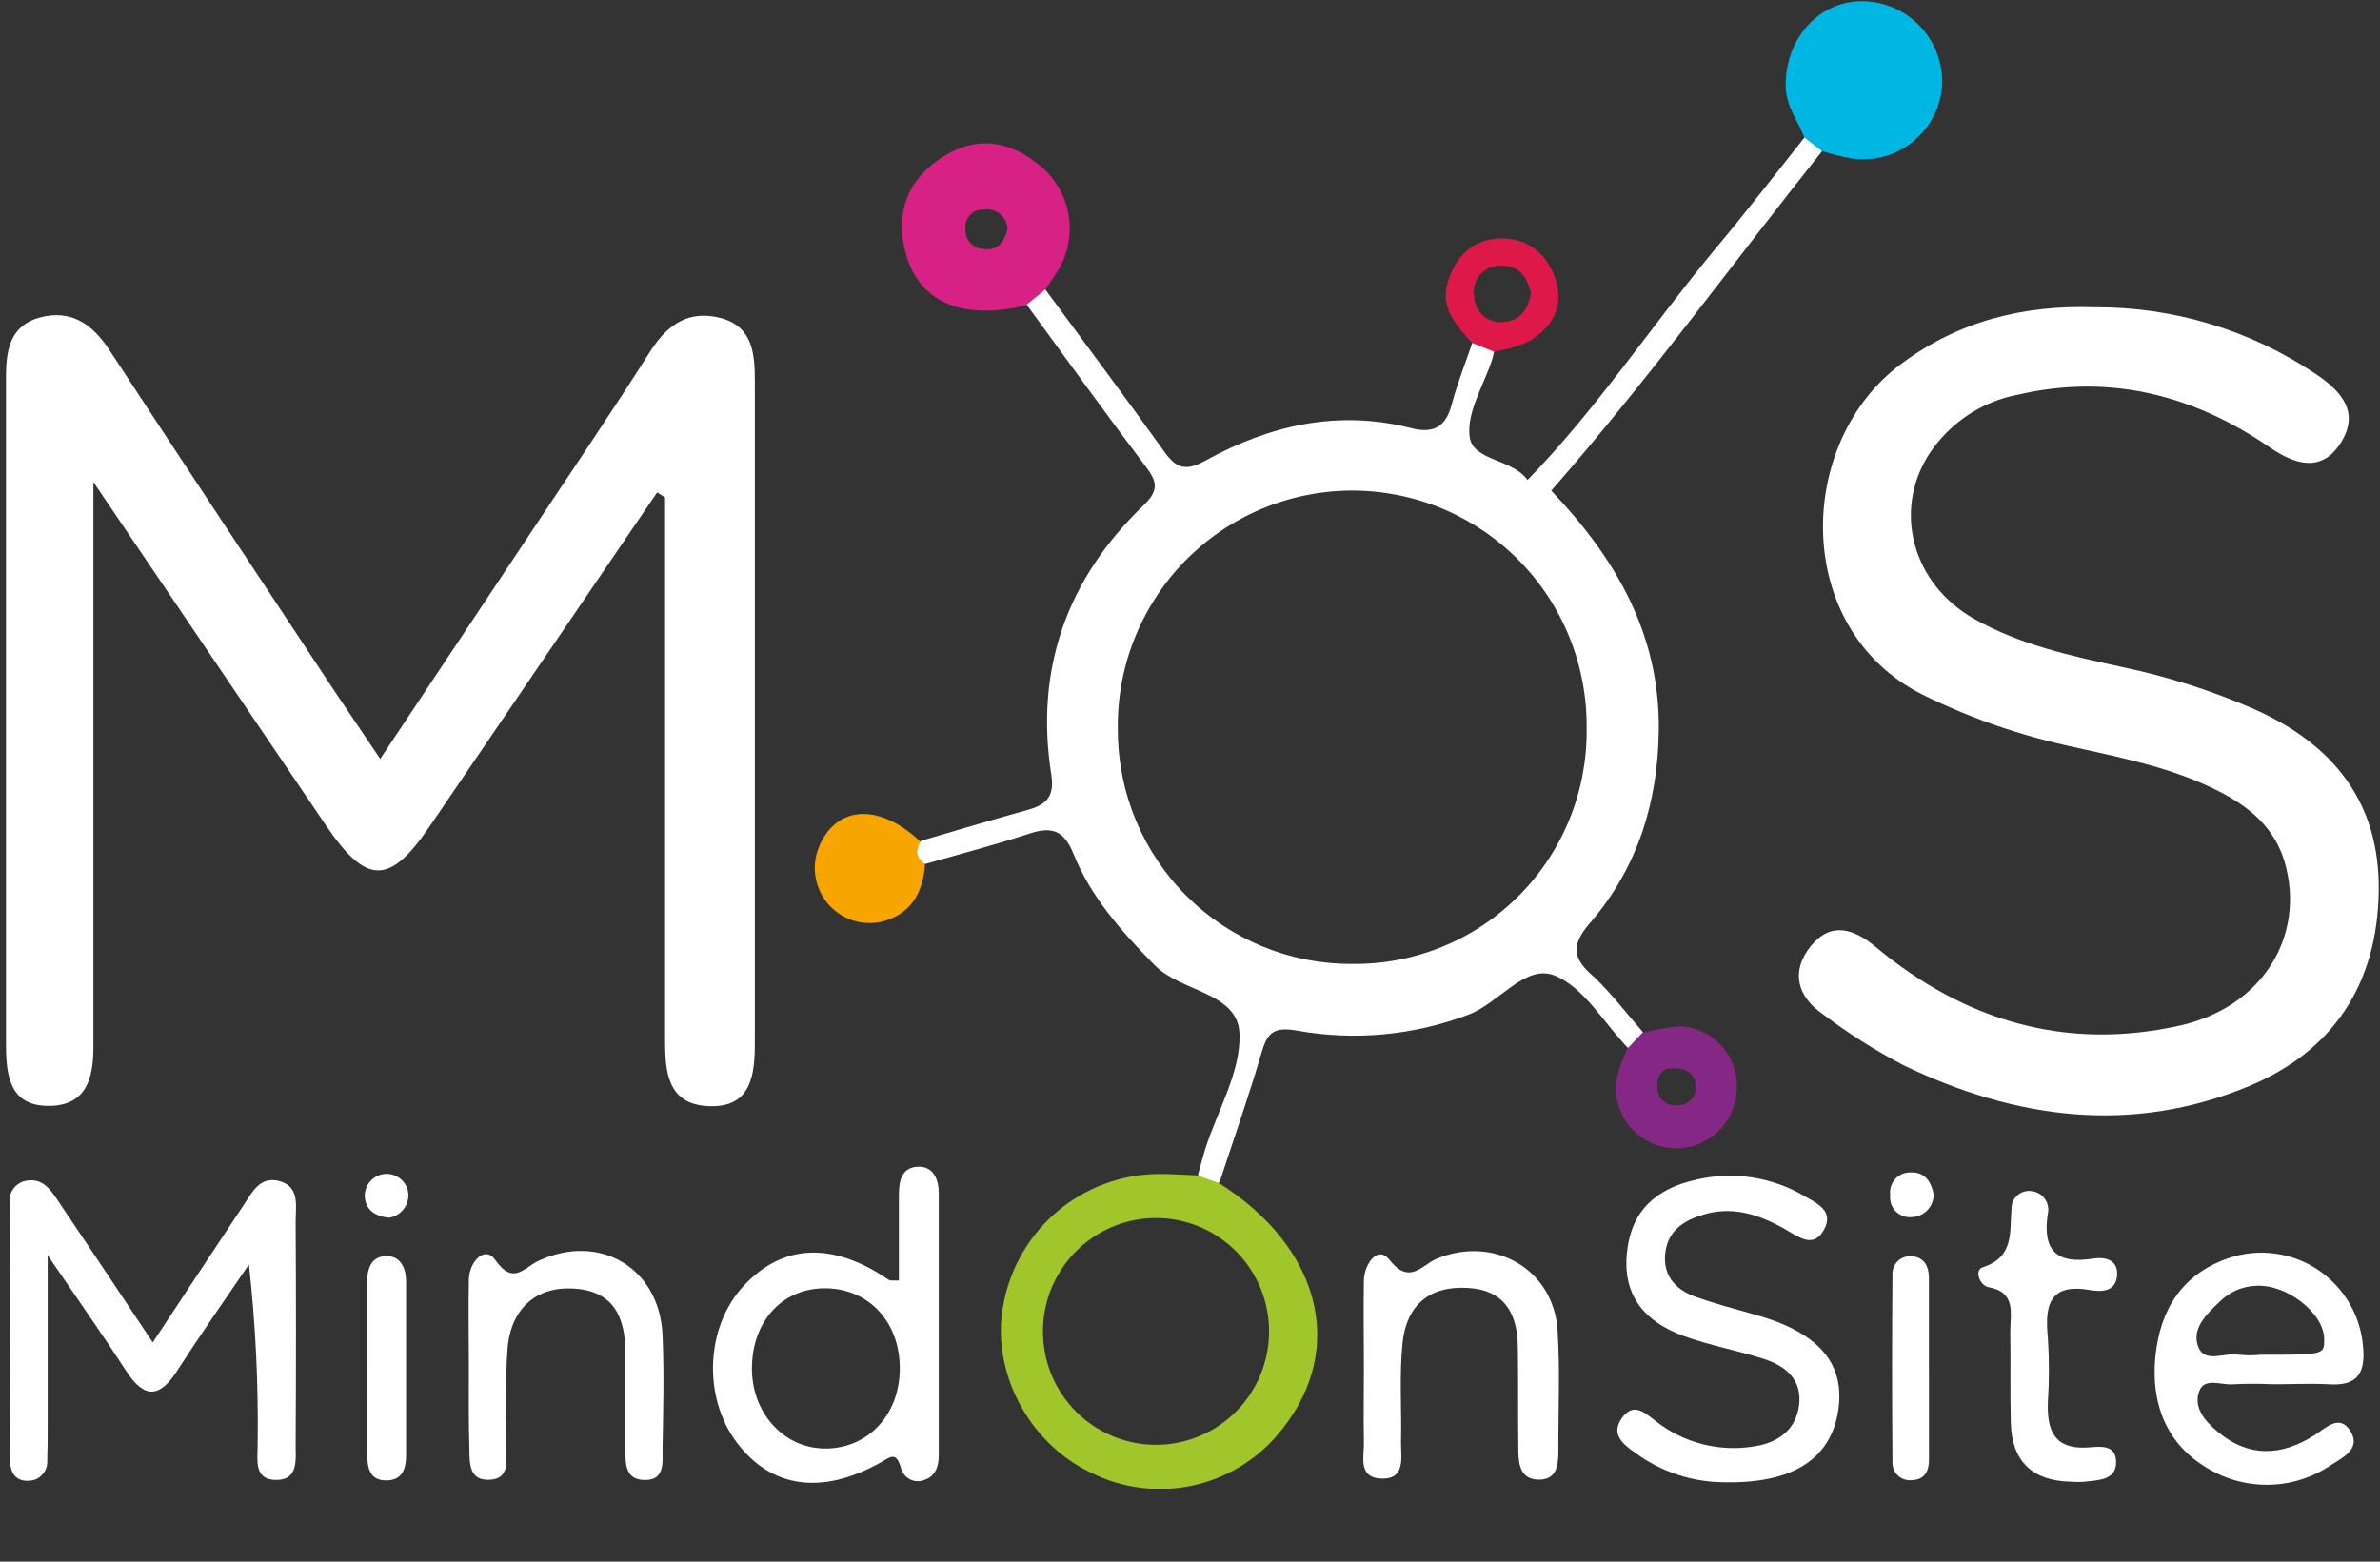 <svg width="32" height="21" viewBox="0 0 32 21" fill="none" xmlns="http://www.w3.org/2000/svg">
<rect x="0" y="0" width="32" height="21" fill="#333333" stroke="none"/>
<g clip-path="url(#clip0_1444_1313)">
<path d="M8.835 6.622C7.812 8.124 6.789 9.626 5.767 11.127C5.235 11.905 4.924 11.897 4.385 11.103C3.369 9.605 2.355 8.105 1.256 6.482V12.55C1.256 13.06 1.256 13.57 1.256 14.081C1.256 14.493 1.164 14.858 0.68 14.871C0.14 14.885 0.081 14.483 0.081 14.056C0.081 11.057 0.081 8.056 0.081 5.055C0.081 4.694 0.144 4.375 0.537 4.269C0.954 4.158 1.242 4.357 1.469 4.704C2.466 6.227 3.473 7.744 4.477 9.262C4.671 9.555 4.87 9.842 5.112 10.205C5.807 9.16 6.476 8.158 7.142 7.154C7.683 6.339 8.233 5.529 8.757 4.703C8.992 4.342 9.284 4.168 9.696 4.278C10.124 4.396 10.149 4.761 10.149 5.13C10.149 8.091 10.149 11.052 10.149 14.014C10.149 14.447 10.108 14.898 9.529 14.875C8.966 14.851 8.942 14.403 8.942 13.97C8.942 11.542 8.942 9.115 8.942 6.688L8.835 6.622Z" fill="white"/>
<path d="M28.157 4.132C29.218 4.124 30.257 4.437 31.139 5.031C31.491 5.266 31.726 5.548 31.476 5.949C31.226 6.351 30.872 6.261 30.517 6.015C29.489 5.309 28.361 5.021 27.125 5.309C26.884 5.355 26.655 5.45 26.451 5.587C26.247 5.725 26.072 5.901 25.937 6.107C25.447 6.87 25.716 7.856 26.542 8.321C27.163 8.675 27.853 8.821 28.537 8.971C29.148 9.099 29.743 9.289 30.315 9.539C31.371 10.01 32.003 10.79 31.983 11.992C31.963 13.233 31.37 14.137 30.236 14.607C28.657 15.261 27.095 15.049 25.588 14.322C25.208 14.123 24.845 13.893 24.502 13.633C24.162 13.398 24.076 13.058 24.346 12.724C24.616 12.389 24.923 12.488 25.216 12.731C26.415 13.73 27.779 14.134 29.312 13.791C30.422 13.541 31 12.587 30.721 11.601C30.585 11.13 30.244 10.851 29.836 10.642C29.221 10.327 28.544 10.194 27.882 10.046C27.177 9.896 26.492 9.659 25.845 9.339C24.093 8.456 24.137 5.946 25.564 4.892C26.34 4.313 27.213 4.101 28.157 4.132Z" fill="white"/>
<path d="M2.054 18.052C2.478 17.409 2.876 16.807 3.272 16.211C3.389 16.037 3.493 15.806 3.765 15.885C4.036 15.964 3.974 16.227 3.975 16.43C3.981 17.43 3.981 18.43 3.975 19.43C3.975 19.639 4.015 19.917 3.689 19.901C3.412 19.884 3.465 19.626 3.464 19.439C3.476 18.625 3.437 17.812 3.347 17.004C3.026 17.475 2.696 17.946 2.386 18.427C2.152 18.795 1.945 18.82 1.697 18.437C1.392 17.966 1.065 17.503 0.641 16.88V19.169C0.641 19.325 0.641 19.482 0.635 19.64C0.637 19.674 0.633 19.709 0.622 19.741C0.61 19.774 0.593 19.804 0.569 19.829C0.546 19.855 0.518 19.875 0.487 19.89C0.455 19.904 0.422 19.911 0.387 19.912C0.205 19.923 0.138 19.794 0.137 19.649C0.128 18.493 0.126 17.336 0.129 16.18C0.121 16.11 0.139 16.04 0.181 15.984C0.223 15.928 0.284 15.89 0.353 15.878C0.564 15.84 0.67 15.982 0.771 16.134C1.185 16.747 1.597 17.364 2.054 18.052Z" fill="white"/>
<path d="M23.198 19.933C22.764 19.934 22.341 19.797 21.991 19.54C21.822 19.422 21.652 19.288 21.807 19.069C21.962 18.85 22.118 19 22.257 19.106C22.441 19.253 22.654 19.359 22.882 19.418C23.11 19.478 23.347 19.489 23.58 19.451C23.898 19.405 24.142 19.235 24.188 18.905C24.237 18.552 24.006 18.364 23.701 18.269C23.348 18.159 22.981 18.09 22.633 17.964C22.13 17.779 21.817 17.439 21.874 16.854C21.93 16.27 22.276 15.983 22.8 15.865C23.3 15.745 23.828 15.826 24.27 16.089C24.432 16.183 24.66 16.284 24.526 16.533C24.392 16.781 24.209 16.651 24.033 16.548C23.671 16.337 23.293 16.201 22.866 16.345C22.605 16.43 22.414 16.574 22.388 16.87C22.362 17.165 22.54 17.347 22.797 17.439C23.054 17.53 23.317 17.599 23.58 17.674C24.446 17.91 24.818 18.331 24.714 18.979C24.609 19.627 24.095 19.948 23.198 19.933Z" fill="white"/>
<path d="M18.338 18.394C18.338 18.003 18.331 17.612 18.338 17.216C18.344 16.995 18.525 16.745 18.677 16.936C18.954 17.289 19.114 17.011 19.316 16.927C20.084 16.608 20.886 17.063 20.942 17.885C20.978 18.43 20.95 18.979 20.953 19.527C20.953 19.716 20.924 19.9 20.686 19.897C20.448 19.893 20.418 19.702 20.415 19.519C20.409 19.047 20.415 18.576 20.408 18.105C20.401 17.661 20.227 17.347 19.734 17.319C19.215 17.289 18.912 17.554 18.858 18.055C18.812 18.5 18.848 18.953 18.837 19.402C18.837 19.603 18.9 19.895 18.573 19.883C18.245 19.87 18.347 19.575 18.338 19.38C18.332 19.059 18.338 18.726 18.338 18.394Z" fill="white"/>
<path d="M24.262 1.849C24.169 1.614 24.007 1.424 24.009 1.143C24.009 0.497 24.479 -0.013 25.086 0.018C25.372 0.032 25.64 0.159 25.833 0.371C26.025 0.583 26.126 0.863 26.113 1.15C26.102 1.296 26.062 1.439 25.994 1.57C25.926 1.7 25.832 1.814 25.717 1.906C25.603 1.999 25.471 2.066 25.33 2.105C25.188 2.143 25.041 2.152 24.896 2.131C24.762 2.106 24.63 2.073 24.5 2.032C24.391 2.012 24.273 1.999 24.262 1.849Z" fill="#00B7E4"/>
<path d="M6.304 18.38C6.304 17.989 6.296 17.596 6.304 17.202C6.311 16.966 6.518 16.745 6.656 16.939C6.903 17.293 7.044 17.044 7.243 16.953C8.065 16.573 8.869 17.052 8.908 17.953C8.93 18.461 8.917 18.97 8.908 19.484C8.908 19.674 8.942 19.92 8.644 19.901C8.409 19.887 8.409 19.683 8.409 19.501C8.409 19.071 8.409 18.641 8.409 18.205C8.409 17.716 8.257 17.357 7.704 17.327C7.211 17.301 6.867 17.594 6.824 18.137C6.788 18.583 6.817 19.036 6.808 19.486C6.808 19.653 6.847 19.878 6.597 19.898C6.312 19.92 6.313 19.692 6.311 19.491C6.3 19.123 6.303 18.751 6.304 18.38Z" fill="white"/>
<path d="M27.841 19.925C27.324 19.914 27.048 19.649 27.036 19.129C27.026 18.719 27.036 18.304 27.029 17.898C27.029 17.662 27.112 17.378 26.737 17.309C26.619 17.287 26.54 17.081 26.658 17.042C27.088 16.903 27.018 16.564 27.046 16.247C27.046 16.212 27.054 16.178 27.069 16.147C27.084 16.116 27.106 16.089 27.133 16.067C27.16 16.045 27.191 16.03 27.224 16.022C27.258 16.013 27.292 16.013 27.326 16.019C27.36 16.024 27.393 16.036 27.423 16.055C27.452 16.073 27.477 16.098 27.497 16.127C27.516 16.155 27.53 16.188 27.536 16.222C27.542 16.257 27.541 16.292 27.533 16.326C27.46 16.814 27.65 17.002 28.14 16.925C28.293 16.9 28.482 16.932 28.465 17.152C28.447 17.373 28.255 17.374 28.104 17.348C27.563 17.253 27.489 17.542 27.534 17.983C27.553 18.276 27.553 18.57 27.534 18.863C27.522 19.227 27.618 19.486 28.047 19.466C28.221 19.457 28.448 19.409 28.452 19.66C28.455 19.911 28.2 19.904 28.013 19.927C27.956 19.93 27.898 19.93 27.841 19.925Z" fill="white"/>
<path d="M24.262 1.849L24.497 2.034C23.283 3.56 22.136 5.138 20.85 6.606C20.749 6.545 20.532 6.745 20.53 6.463C21.469 5.501 22.206 4.379 23.06 3.35C23.473 2.858 23.863 2.35 24.262 1.849Z" fill="white"/>
<path d="M4.935 18.377C4.935 18.006 4.935 17.635 4.935 17.264C4.935 17.077 4.978 16.887 5.205 16.892C5.387 16.892 5.46 17.057 5.46 17.228C5.46 18.013 5.46 18.794 5.46 19.572C5.46 19.736 5.418 19.897 5.214 19.907C4.966 19.92 4.939 19.733 4.937 19.554C4.931 19.159 4.936 18.768 4.935 18.377Z" fill="white"/>
<path d="M12.378 11.321C12.397 11.425 12.417 11.528 12.436 11.632C12.409 12.017 12.237 12.301 11.849 12.396C11.716 12.425 11.579 12.416 11.451 12.372C11.323 12.327 11.21 12.248 11.124 12.144C11.038 12.039 10.982 11.913 10.963 11.779C10.943 11.644 10.961 11.507 11.014 11.382C11.25 10.824 11.83 10.799 12.378 11.321Z" fill="#F7A500"/>
<path d="M25.936 18.407C25.936 18.814 25.936 19.223 25.936 19.632C25.936 19.778 25.88 19.9 25.701 19.905C25.667 19.908 25.632 19.904 25.6 19.892C25.567 19.88 25.538 19.862 25.513 19.837C25.489 19.813 25.47 19.783 25.458 19.751C25.447 19.718 25.442 19.684 25.445 19.649C25.438 18.814 25.438 17.978 25.445 17.142C25.443 17.107 25.449 17.072 25.462 17.04C25.475 17.008 25.494 16.979 25.52 16.955C25.545 16.932 25.575 16.914 25.608 16.904C25.641 16.893 25.676 16.89 25.71 16.894C25.871 16.907 25.934 17.029 25.935 17.182V18.407H25.936Z" fill="white"/>
<path d="M5.232 16.375C5.035 16.356 4.915 16.265 4.905 16.091C4.903 16.052 4.909 16.014 4.923 15.978C4.936 15.941 4.956 15.908 4.983 15.88C5.036 15.822 5.109 15.789 5.187 15.786C5.265 15.783 5.34 15.811 5.398 15.864C5.455 15.917 5.489 15.991 5.491 16.069C5.492 16.143 5.466 16.214 5.418 16.27C5.371 16.326 5.305 16.363 5.232 16.375Z" fill="white"/>
<path d="M25.999 16.058C26 16.138 25.97 16.215 25.915 16.273C25.86 16.331 25.784 16.365 25.705 16.367C25.665 16.371 25.625 16.366 25.588 16.353C25.551 16.339 25.517 16.318 25.489 16.29C25.461 16.261 25.44 16.227 25.427 16.189C25.414 16.152 25.41 16.112 25.415 16.072C25.409 16.033 25.413 15.993 25.424 15.955C25.436 15.917 25.456 15.883 25.483 15.853C25.509 15.824 25.542 15.801 25.579 15.786C25.615 15.771 25.655 15.764 25.694 15.766C25.881 15.761 25.963 15.887 25.999 16.058Z" fill="white"/>
<path d="M21.385 12.404C22.014 11.672 22.293 10.793 22.303 9.812C22.316 8.517 21.716 7.5 20.86 6.601C20.798 6.451 20.598 6.614 20.539 6.457C20.339 6.165 19.796 6.203 19.759 5.868C19.721 5.534 19.951 5.18 20.063 4.834C20.075 4.797 20.081 4.76 20.091 4.716C20.024 4.598 19.941 4.531 19.8 4.598C19.706 4.876 19.596 5.15 19.521 5.432C19.442 5.737 19.279 5.836 18.973 5.757C17.993 5.506 17.073 5.717 16.211 6.192C15.937 6.344 15.812 6.296 15.649 6.066C15.125 5.335 14.585 4.614 14.052 3.889C13.865 3.83 13.817 3.936 13.801 4.093C14.333 4.82 14.857 5.55 15.402 6.27C15.555 6.471 15.59 6.589 15.376 6.795C14.347 7.783 13.912 8.996 14.135 10.417C14.185 10.735 14.047 10.83 13.791 10.899C13.322 11.028 12.852 11.17 12.383 11.307C12.311 11.425 12.308 11.536 12.44 11.618C12.91 11.484 13.379 11.362 13.843 11.209C14.139 11.113 14.302 11.163 14.43 11.474C14.665 12.063 15.081 12.527 15.524 12.978C15.876 13.341 16.638 13.341 16.665 13.892C16.689 14.403 16.371 14.932 16.204 15.453C16.169 15.571 16.14 15.679 16.109 15.792C16.115 15.823 16.128 15.851 16.148 15.875C16.169 15.898 16.195 15.916 16.224 15.927C16.253 15.937 16.285 15.939 16.315 15.934C16.346 15.928 16.374 15.915 16.398 15.895C16.587 15.319 16.789 14.746 16.959 14.165C17.038 13.896 17.115 13.802 17.438 13.859C18.21 13.998 19.006 13.924 19.74 13.646C20.154 13.493 20.503 12.962 20.899 13.117C21.294 13.273 21.563 13.753 21.887 14.091C21.915 14.093 21.943 14.089 21.969 14.079C21.995 14.069 22.018 14.053 22.038 14.032C22.057 14.012 22.071 13.988 22.08 13.961C22.089 13.934 22.091 13.906 22.088 13.878C21.871 13.63 21.67 13.364 21.432 13.137C21.157 12.901 21.103 12.724 21.385 12.404ZM18.174 12.962C17.344 12.965 16.547 12.638 15.957 12.052C15.368 11.465 15.034 10.669 15.03 9.836C15.02 9.416 15.093 8.998 15.246 8.607C15.399 8.216 15.627 7.859 15.919 7.557C16.211 7.256 16.559 7.015 16.945 6.851C17.33 6.686 17.744 6.6 18.163 6.597C18.582 6.595 18.997 6.676 19.384 6.836C19.771 6.997 20.122 7.233 20.418 7.531C20.713 7.829 20.946 8.183 21.103 8.573C21.26 8.962 21.338 9.379 21.333 9.799C21.338 10.217 21.259 10.632 21.102 11.018C20.944 11.405 20.711 11.756 20.416 12.051C20.121 12.346 19.77 12.579 19.384 12.735C18.998 12.891 18.584 12.969 18.168 12.962H18.174Z" fill="white"/>
<path d="M16.388 15.909L16.099 15.806C15.924 15.799 15.747 15.786 15.574 15.787C15.082 15.791 14.606 15.966 14.227 16.281C13.848 16.597 13.59 17.034 13.495 17.519C13.31 18.41 13.813 19.396 14.662 19.801C15.094 20.019 15.588 20.079 16.059 19.972C16.53 19.864 16.949 19.596 17.245 19.212C18.103 18.125 17.752 16.767 16.388 15.909ZM15.573 19.429C15.37 19.433 15.168 19.396 14.98 19.321C14.791 19.245 14.62 19.133 14.475 18.99C14.33 18.846 14.216 18.676 14.138 18.488C14.061 18.299 14.021 18.097 14.023 17.893C14.024 17.69 14.066 17.488 14.146 17.301C14.227 17.114 14.344 16.945 14.49 16.804C14.637 16.663 14.81 16.552 14.999 16.48C15.189 16.407 15.391 16.373 15.594 16.38C15.99 16.393 16.365 16.561 16.64 16.848C16.914 17.135 17.066 17.517 17.063 17.915C17.06 18.312 16.903 18.693 16.625 18.976C16.347 19.258 15.969 19.421 15.573 19.429Z" fill="#A1C62B"/>
<path d="M12.331 15.69C12.111 15.705 12.084 15.9 12.086 16.089C12.086 16.459 12.086 16.827 12.086 17.22C11.986 17.22 11.962 17.22 11.949 17.21C11.201 16.699 10.534 16.723 10.007 17.282C9.479 17.841 9.45 18.797 9.909 19.402C10.368 20.007 11.04 20.109 11.83 19.673C11.963 19.599 12.046 19.509 12.111 19.731C12.118 19.765 12.133 19.797 12.154 19.825C12.175 19.853 12.202 19.876 12.233 19.892C12.264 19.908 12.298 19.917 12.333 19.918C12.368 19.919 12.402 19.913 12.434 19.899C12.581 19.849 12.622 19.715 12.622 19.569C12.622 18.396 12.622 17.224 12.622 16.051C12.623 15.856 12.546 15.674 12.331 15.69ZM11.095 19.479C10.535 19.479 10.1 18.994 10.11 18.384C10.119 17.751 10.532 17.314 11.112 17.324C11.692 17.335 12.102 17.787 12.098 18.408C12.095 19.029 11.668 19.48 11.095 19.479Z" fill="white"/>
<path d="M30.03 18.615C30.206 18.606 30.381 18.606 30.556 18.615C30.81 18.615 31.064 18.602 31.316 18.615C31.675 18.639 31.804 18.485 31.774 18.129C31.76 17.918 31.698 17.714 31.593 17.532C31.487 17.349 31.341 17.193 31.167 17.076C30.992 16.959 30.793 16.884 30.584 16.857C30.376 16.829 30.164 16.85 29.965 16.918C29.334 17.135 29.042 17.616 28.98 18.244C28.918 18.872 29.127 19.422 29.684 19.746C29.937 19.898 30.227 19.975 30.522 19.966C30.816 19.958 31.102 19.865 31.345 19.699C31.502 19.6 31.742 19.482 31.608 19.254C31.459 19.002 31.271 19.204 31.116 19.302C30.673 19.582 30.235 19.6 29.825 19.259C29.658 19.124 29.487 18.933 29.568 18.712C29.637 18.514 29.871 18.632 30.03 18.615ZM29.857 17.492C29.984 17.37 30.151 17.299 30.326 17.291C30.741 17.261 31.25 17.658 31.25 18.012C31.25 18.218 31.25 18.218 30.396 18.218C30.3 18.228 30.203 18.228 30.107 18.218C29.914 18.177 29.627 18.355 29.547 18.084C29.476 17.845 29.687 17.655 29.857 17.492Z" fill="white"/>
<path d="M13.94 2.193C13.504 1.849 13.039 1.84 12.594 2.165C12.149 2.49 12.033 2.954 12.197 3.469C12.395 4.086 12.978 4.307 13.795 4.105C13.878 4.037 13.961 3.968 14.046 3.901C14.128 3.792 14.202 3.678 14.269 3.558C14.383 3.328 14.413 3.065 14.352 2.816C14.292 2.566 14.146 2.346 13.94 2.193ZM13.236 3.349C13.202 3.349 13.168 3.343 13.136 3.33C13.104 3.317 13.076 3.297 13.052 3.273C13.028 3.248 13.009 3.219 12.997 3.187C12.985 3.155 12.98 3.12 12.981 3.086C12.977 3.052 12.979 3.018 12.989 2.985C13 2.952 13.017 2.922 13.04 2.896C13.062 2.871 13.091 2.851 13.122 2.837C13.154 2.824 13.188 2.818 13.222 2.819C13.26 2.812 13.299 2.814 13.337 2.823C13.374 2.833 13.41 2.85 13.44 2.874C13.471 2.898 13.496 2.928 13.515 2.962C13.533 2.997 13.544 3.034 13.547 3.073C13.508 3.244 13.423 3.371 13.235 3.351L13.236 3.349Z" fill="#D72185"/>
<path d="M22.588 13.802C22.415 13.814 22.245 13.845 22.078 13.892L21.878 14.105C21.811 14.247 21.761 14.395 21.727 14.547C21.717 14.655 21.728 14.765 21.761 14.869C21.793 14.973 21.846 15.069 21.916 15.152C21.986 15.235 22.072 15.303 22.168 15.353C22.265 15.402 22.37 15.431 22.479 15.439C22.587 15.447 22.695 15.433 22.798 15.398C22.901 15.364 22.995 15.308 23.077 15.236C23.158 15.164 23.224 15.076 23.271 14.978C23.318 14.88 23.345 14.774 23.35 14.665C23.359 14.558 23.346 14.45 23.312 14.347C23.278 14.245 23.224 14.151 23.152 14.07C23.081 13.989 22.995 13.924 22.898 13.878C22.8 13.832 22.695 13.806 22.588 13.802ZM22.558 14.862C22.525 14.867 22.49 14.866 22.457 14.856C22.424 14.847 22.393 14.831 22.367 14.808C22.341 14.786 22.32 14.758 22.306 14.726C22.292 14.695 22.285 14.661 22.285 14.626C22.27 14.473 22.357 14.375 22.439 14.367C22.681 14.349 22.783 14.438 22.797 14.586C22.803 14.62 22.801 14.656 22.792 14.689C22.782 14.723 22.766 14.754 22.743 14.78C22.72 14.807 22.692 14.828 22.66 14.842C22.628 14.856 22.593 14.863 22.558 14.862Z" fill="#852784"/>
<path d="M20.921 3.776C20.817 3.436 20.568 3.205 20.189 3.206C19.81 3.207 19.575 3.442 19.467 3.787C19.359 4.132 19.575 4.376 19.794 4.611L20.085 4.729C20.238 4.706 20.388 4.664 20.531 4.604C20.849 4.431 21.032 4.145 20.921 3.776ZM20.224 4.329C20.176 4.336 20.126 4.333 20.079 4.319C20.031 4.306 19.987 4.283 19.949 4.252C19.912 4.22 19.881 4.181 19.858 4.137C19.837 4.093 19.824 4.045 19.822 3.995C19.811 3.942 19.812 3.887 19.826 3.834C19.841 3.781 19.867 3.732 19.902 3.691C19.938 3.651 19.983 3.618 20.034 3.598C20.084 3.577 20.139 3.569 20.193 3.573C20.409 3.565 20.537 3.723 20.585 3.938C20.552 4.148 20.445 4.313 20.224 4.329Z" fill="#DE194A"/>
</g>
<defs>
<clipPath id="clip0_1444_1313">
<rect width="31.905" height="20" fill="white" transform="translate(0.081 0.019)"/>
</clipPath>
</defs>
</svg>
